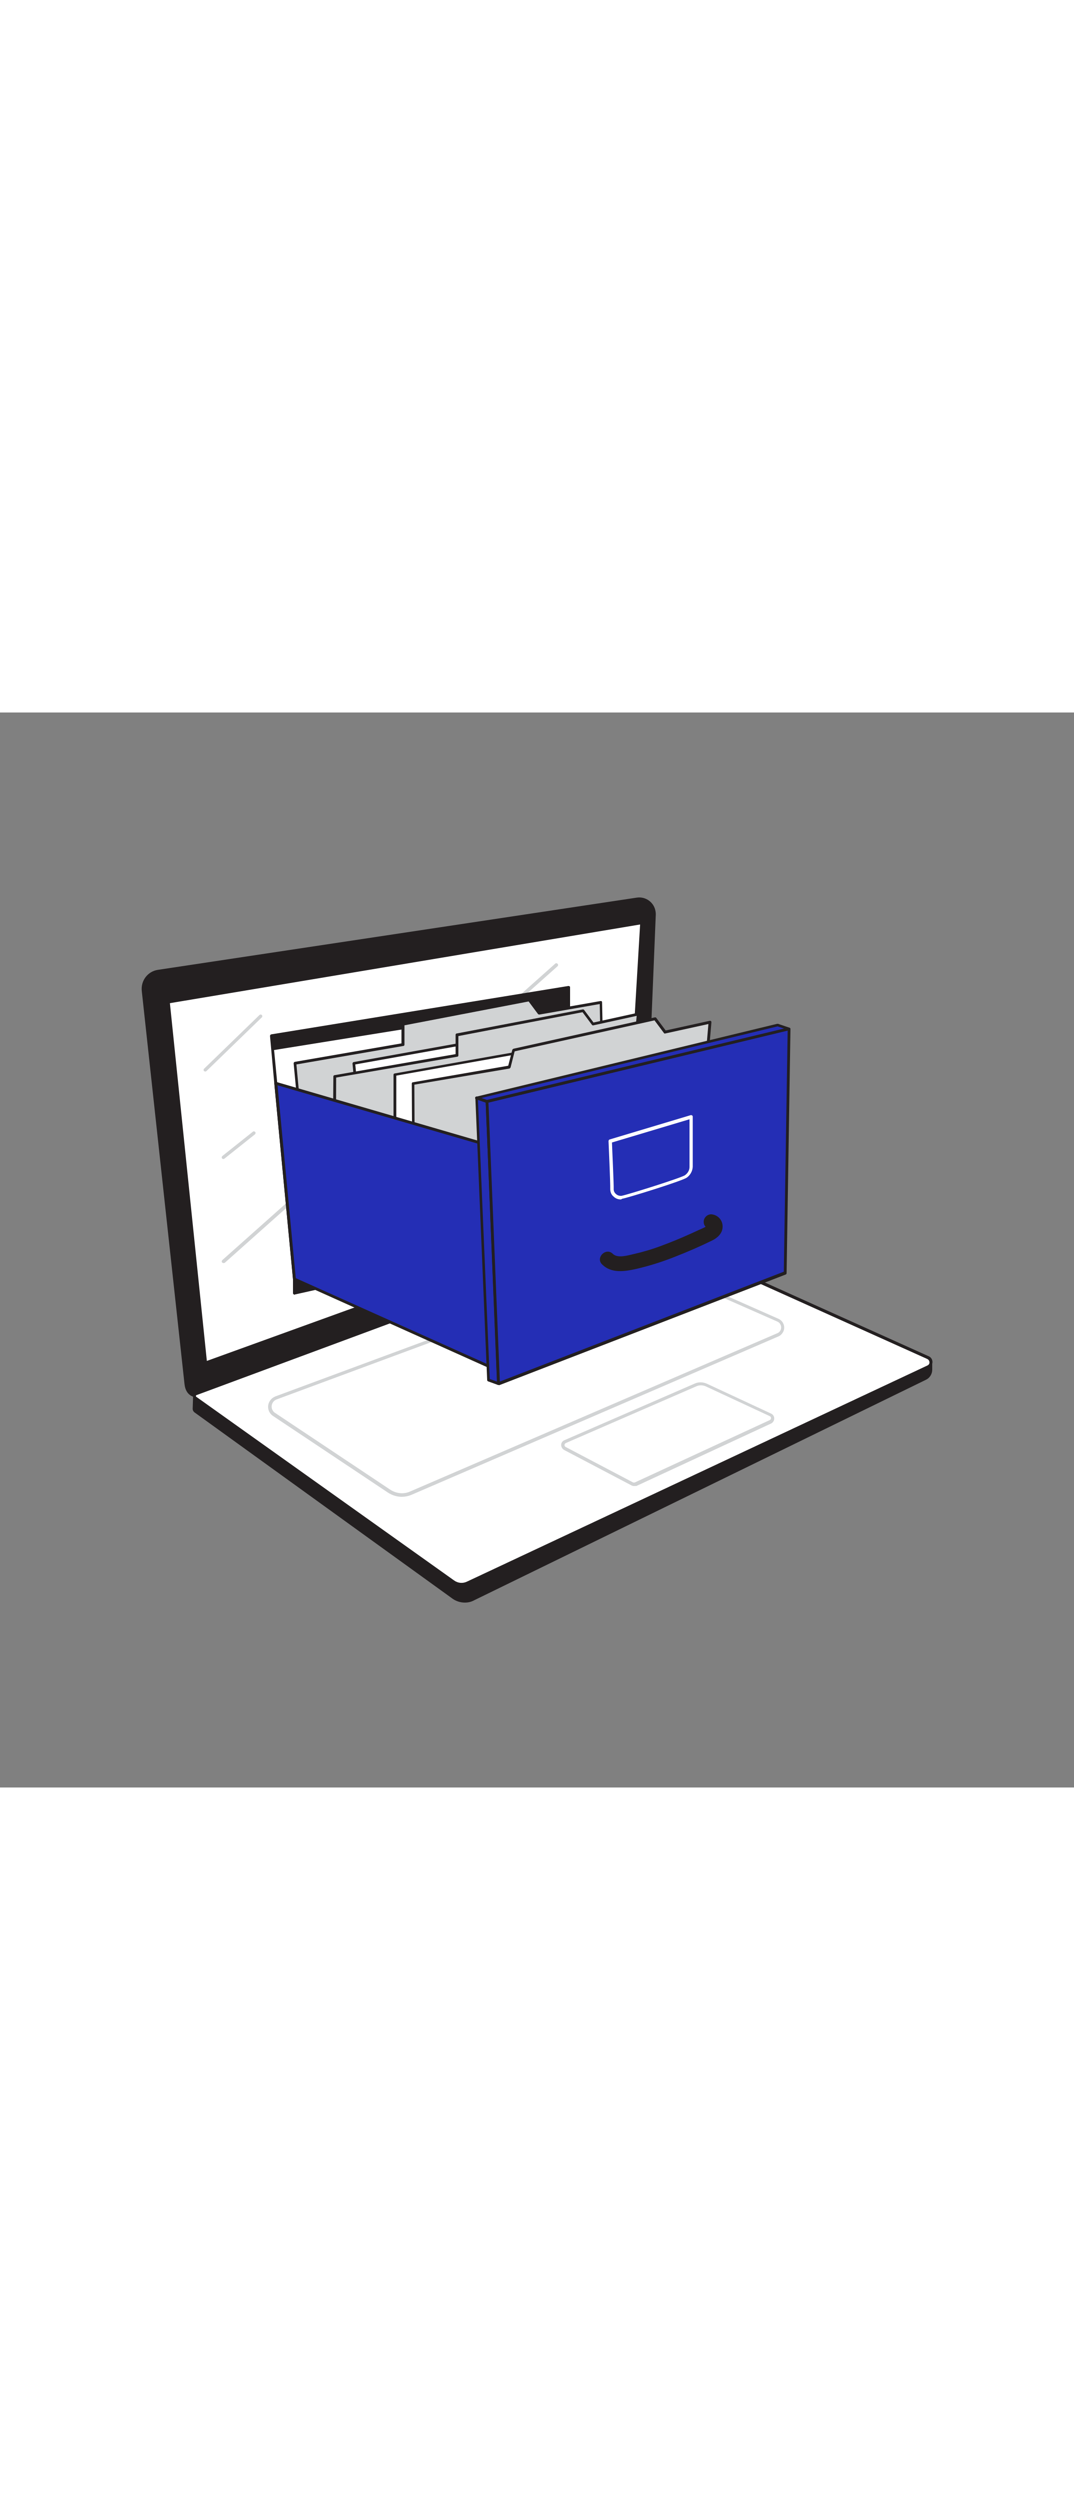 <svg version="1.1" id="Layer_1" xmlns="http://www.w3.org/2000/svg" xmlns:xlink="http://www.w3.org/1999/xlink" x="0px" y="0px" viewBox="0 0 500 500" style="width: 215px;" xml:space="preserve" data-imageid="data-storage-2-56" imageName="Data Storage 2" class="illustrations_image">
<rect x="0" y="0" width="500" height="500" fill="#808080" stroke="none"/>
<style type="text/css">
	.st0_data-storage-2-56{fill:#231F20;}
	.st1_data-storage-2-56{fill:#FFFFFF;}
	.st2_data-storage-2-56{fill:#D1D3D4;}
	.st3_data-storage-2-56{fill:#68E1FD;}
</style>
<g id="Laptop_data-storage-2-56">
	<path class="st0_data-storage-2-56" d="M90.7,317.7c0,0-3.6-0.3-4.1-5.4c-0.5-4.5-16.1-147.6-19.9-182.9c-0.5-4.4,2.6-8.3,6.9-9l223-33.6&#10;&#9;&#9;c3.8-0.6,7.4,2.1,7.9,5.9c0.1,0.4,0.1,0.9,0.1,1.3l-6,146.1L90.7,317.7z"/>
	<path class="st0_data-storage-2-56" d="M90.7,318.4L90.7,318.4c-0.1,0-4.2-0.4-4.8-6c-0.5-4.6-16.7-153.2-19.9-182.9c-0.5-4.8,2.8-9.1,7.5-9.8&#10;&#9;&#9;l223-33.6c4.2-0.6,8.1,2.3,8.7,6.5c0.1,0.5,0.1,0.9,0.1,1.4l-6,146.1c0,0.3-0.2,0.5-0.5,0.6L90.9,318.3&#10;&#9;&#9;C90.8,318.4,90.7,318.4,90.7,318.4z M297.6,87.4c-0.3,0-0.6,0-1,0.1L73.7,121c-4,0.6-6.8,4.2-6.3,8.2c3.2,29.8,19.4,178.4,19.9,183&#10;&#9;&#9;c0.4,4,2.8,4.6,3.3,4.7l207.3-77.4l6-145.6c0.1-3.5-2.6-6.4-6-6.6C297.7,87.4,297.7,87.4,297.6,87.4L297.6,87.4z"/>
	<path class="st0_data-storage-2-56" d="M90.7,317.7l-0.2,6.2c0,0.4,0.2,0.8,0.5,1l120.2,86.7c2.7,2,6.3,2.3,9.2,0.8l210.5-102.5&#10;&#9;&#9;c1.6-0.8,2.6-2.4,2.6-4.1v-3.8l-256.6,15.7L90.7,317.7z"/>
	<path class="st0_data-storage-2-56" d="M216.4,414c-2,0-4-0.6-5.7-1.8L90.5,325.5c-0.5-0.4-0.8-1-0.8-1.6l0.2-6.2c0-0.4,0.3-0.7,0.7-0.7l86.2-0.1&#10;&#9;&#9;l256.5-15.7c0.2,0,0.4,0.1,0.5,0.2c0.1,0.1,0.2,0.3,0.2,0.5v3.8c0,2-1.2,3.9-3,4.7L220.6,413C219.3,413.7,217.9,414,216.4,414z&#10;&#9;&#9; M91.3,318.4l-0.2,5.5c0,0.2,0.1,0.3,0.2,0.4L211.5,411c2.5,1.8,5.8,2.1,8.5,0.7l210.5-102.5c1.3-0.7,2.2-2,2.2-3.5v-3.1&#10;&#9;&#9;l-255.8,15.6L91.3,318.4z"/>
	<path class="st1_data-storage-2-56" d="M91.4,316.8l207.2-76.8l133.4,60c1.2,0.5,1.7,1.8,1.3,3c-0.2,0.5-0.6,1-1.1,1.2L217.9,404.7&#10;&#9;&#9;c-2.2,1-4.7,0.8-6.7-0.6l-120-85.4c-0.5-0.3-0.6-1-0.3-1.5C91,317,91.2,316.9,91.4,316.8z"/>
	<path class="st0_data-storage-2-56" d="M215,406c-1.5,0-3-0.5-4.2-1.4l-120-85.4c-0.5-0.4-0.8-1-0.7-1.6c0.1-0.6,0.5-1.2,1.1-1.4l207.2-76.8&#10;&#9;&#9;c0.2-0.1,0.3-0.1,0.5,0l133.4,60c1.5,0.6,2.2,2.3,1.6,3.8c-0.3,0.7-0.8,1.2-1.5,1.6L218.1,405.3C217.1,405.8,216.1,406,215,406z&#10;&#9;&#9; M298.5,240.8l-207,76.7l0,0c-0.2,0.1-0.3,0.2-0.3,0.4c0,0.2,0.1,0.3,0.2,0.4l120,85.4c1.8,1.3,4.1,1.5,6.1,0.5l214.3-100.5&#10;&#9;&#9;c0.6-0.3,1-0.9,0.9-1.5c0-0.6-0.4-1.2-1-1.5L298.5,240.8z M91.4,316.8L91.4,316.8z"/>
	<path class="st2_data-storage-2-56" d="M187,364.8c-2.2,0-4.4-0.7-6.3-1.9l-53.6-35.7c-2.4-1.6-3-4.8-1.4-7.1c0.6-0.9,1.5-1.6,2.5-2l171.6-63.5&#10;&#9;&#9;c0.2-0.1,0.4-0.1,0.6,0l62,27.4c2.3,1,3.3,3.7,2.3,5.9c-0.5,1-1.3,1.9-2.3,2.3l-170.9,73.7C190.1,364.5,188.6,364.8,187,364.8z&#10;&#9;&#9; M300.1,256.1l-171.3,63.4c-1.9,0.7-2.8,2.8-2.1,4.6c0.3,0.7,0.7,1.3,1.4,1.7l53.6,35.7c2.8,1.8,6.3,2.2,9.3,0.8l0,0l170.9-73.6&#10;&#9;&#9;c1.5-0.6,2.2-2.4,1.5-3.9c-0.3-0.7-0.8-1.2-1.5-1.5L300.1,256.1z"/>
	<path class="st2_data-storage-2-56" d="M295.2,359.8c-0.4,0-0.8-0.1-1.2-0.3L262.6,343c-1.2-0.7-1.7-2.2-1.1-3.4c0.3-0.5,0.7-0.9,1.2-1.1l60.8-26.4&#10;&#9;&#9;l0,0c1.8-0.8,3.8-0.7,5.6,0.1l29.9,13.9c1.3,0.6,1.8,2.1,1.2,3.4c-0.3,0.5-0.7,1-1.2,1.2l-62.8,29.1&#10;&#9;&#9;C295.9,359.7,295.5,359.8,295.2,359.8z M324.2,313.4l-60.8,26.4c-0.3,0.2-0.6,0.5-0.6,0.9c0,0.4,0.2,0.7,0.5,0.9l31.4,16.5&#10;&#9;&#9;c0.3,0.1,0.6,0.1,0.9,0l62.8-29c0.5-0.3,0.7-0.9,0.4-1.4c-0.1-0.2-0.2-0.3-0.4-0.4l-29.9-13.9C327.1,312.8,325.5,312.8,324.2,313.4&#10;&#9;&#9;L324.2,313.4z"/>
</g>
<g id="Screen_data-storage-2-56">
	<polygon class="st1_data-storage-2-56" points="95.7,302.4 78.4,134.6 298.7,97.8 290.7,231.9 &#9;"/>
	<path class="st0_data-storage-2-56" d="M95.7,303.1c-0.1,0-0.2,0-0.3-0.1c-0.2-0.1-0.3-0.3-0.3-0.5L77.7,134.7c0-0.3,0.2-0.6,0.5-0.7l220.3-36.8&#10;&#9;&#9;c0.2,0,0.4,0,0.5,0.2c0.1,0.1,0.2,0.3,0.2,0.5l-8,134c0,0.3-0.2,0.5-0.4,0.6L95.9,303C95.9,303,95.8,303.1,95.7,303.1z M79.1,135.2&#10;&#9;&#9;l17.2,166.4l193.8-70.1L298,98.6L79.1,135.2z"/>
	<path class="st2_data-storage-2-56" d="M104,256.1c-0.2,0-0.4-0.1-0.6-0.3c-0.3-0.3-0.2-0.8,0.1-1.1l155-137.9c0.3-0.3,0.8-0.2,1.1,0.1&#10;&#9;&#9;c0.3,0.3,0.3,0.8,0,1.1c0,0,0,0,0,0l-155,138C104.4,256,104.2,256.1,104,256.1z"/>
	<path class="st2_data-storage-2-56" d="M95.6,167c-0.2,0-0.4-0.1-0.6-0.2c-0.3-0.3-0.3-0.8,0-1.1l25.8-25c0.3-0.3,0.8-0.3,1.1,0s0.3,0.8,0,1.1&#10;&#9;&#9;l-25.8,25C95.9,166.9,95.8,167,95.6,167z"/>
	<path class="st2_data-storage-2-56" d="M104,207.7c-0.2,0-0.5-0.1-0.6-0.3c-0.3-0.3-0.2-0.8,0.1-1.1c0,0,0,0,0,0l14.2-11.3c0.3-0.3,0.8-0.2,1.1,0.1&#10;&#9;&#9;s0.2,0.8-0.1,1.1l0,0l-14.2,11.3C104.3,207.6,104.2,207.7,104,207.7z"/>
</g>
<g id="File_Organizer_data-storage-2-56">
	<polygon class="st0_data-storage-2-56" points="128.4,172.5 126.5,150.4 264.8,128 264.8,241.6 137.1,270.1 137.1,263.6 &#9;"/>
	<path class="st0_data-storage-2-56" d="M137.1,270.8c-0.2,0-0.3-0.1-0.4-0.2c-0.2-0.1-0.3-0.3-0.3-0.5v-6.5l-8.7-91l0,0l-2-22.1&#10;&#9;&#9;c0-0.4,0.2-0.7,0.6-0.8l138.3-22.5c0.2,0,0.4,0,0.6,0.2c0.2,0.1,0.2,0.3,0.2,0.5v113.6c0,0.3-0.2,0.6-0.5,0.7l-127.6,28.5&#10;&#9;&#9;L137.1,270.8z M129.1,172.5l8.7,91v5.7L264.1,241V128.8L127.2,151L129.1,172.5L129.1,172.5z"/>
	<polygon class="st1_data-storage-2-56" points="129.7,185.5 127,156.4 221.9,141.2 199.9,213.1 &#9;"/>
	<path class="st0_data-storage-2-56" d="M199.9,213.8c-0.1,0-0.2,0-0.2-0.1l-70.2-27.6c-0.2-0.1-0.4-0.3-0.4-0.5l-2.7-29.1c0-0.3,0.2-0.6,0.5-0.7&#10;&#9;&#9;l94.9-15.2c0.2,0,0.4,0,0.6,0.2c0.2,0.2,0.2,0.4,0.1,0.6l-21.9,71.9c-0.1,0.2-0.2,0.3-0.3,0.4C200.1,213.7,200,213.8,199.9,213.8z&#10;&#9;&#9; M130.3,185.1l69.2,27.2l21.4-70.3l-93.3,15L130.3,185.1z"/>
	<path class="st2_data-storage-2-56" d="M145.2,244.1c-0.4-2.4-7.8-81-7.8-81l50.2-8.7v-9.5l58.7-11.3l4.6,6.2l28.9-5l1.6,73.3L145.2,244.1z"/>
	<path class="st0_data-storage-2-56" d="M145.2,244.8c-0.1,0-0.2,0-0.4-0.1c-0.1-0.1-0.3-0.3-0.3-0.4c-0.4-2.4-7.5-77.8-7.8-81.1&#10;&#9;&#9;c0-0.3,0.2-0.6,0.5-0.7l49.7-8.6v-9c0-0.3,0.2-0.6,0.5-0.6l58.7-11.2c0.2,0,0.5,0.1,0.6,0.2l4.4,5.9l28.5-5c0.2,0,0.4,0,0.5,0.1&#10;&#9;&#9;c0.1,0.1,0.2,0.3,0.2,0.5l1.6,73.3c0,0.3-0.2,0.6-0.5,0.6l-136.2,36C145.3,244.8,145.2,244.8,145.2,244.8z M138,163.7&#10;&#9;&#9;c0.6,6.9,6.8,71.9,7.7,79.7l135-35.7l-1.5-72.1l-28.1,4.9c-0.2,0-0.5-0.1-0.6-0.2l-4.4-5.9l-57.8,11.1v9c0,0.3-0.2,0.6-0.5,0.6&#10;&#9;&#9;L138,163.7z"/>
	<polygon class="st1_data-storage-2-56" points="168.9,206.9 164.7,163.1 253.8,147.1 253.8,194.5 &#9;"/>
	<path class="st0_data-storage-2-56" d="M168.9,207.6c-0.1,0-0.3-0.1-0.4-0.1c-0.1-0.1-0.2-0.3-0.2-0.4l-4.2-43.8c0-0.3,0.2-0.6,0.5-0.7l89.1-16&#10;&#9;&#9;c0.2,0,0.4,0,0.5,0.1c0.1,0.1,0.2,0.3,0.2,0.5v47.4c0,0.3-0.2,0.6-0.6,0.6L169,207.6L168.9,207.6z M165.4,163.7l4.1,42.6l83.7-12.3&#10;&#9;&#9;v-46L165.4,163.7z"/>
	<path class="st2_data-storage-2-56" d="M155.9,241.6c-0.4-2.4,0-72.3,0-72.3l56.9-9.9v-9.5l58.7-11.3l4.6,6.2l20.9-4.6l-5.8,67.5L155.9,241.6z"/>
	<path class="st0_data-storage-2-56" d="M155.9,242.2c-0.1,0-0.2,0-0.4-0.1c-0.1-0.1-0.3-0.3-0.3-0.4c-0.4-2.4-0.1-69.6,0-72.4c0-0.3,0.2-0.6,0.5-0.6&#10;&#9;&#9;l56.4-9.8v-9c0-0.3,0.2-0.6,0.5-0.6l58.7-11.2c0.2,0,0.5,0,0.6,0.2l4.4,5.9l20.5-4.5c0.4-0.1,0.7,0.2,0.8,0.5c0,0.1,0,0.1,0,0.2&#10;&#9;&#9;l-5.8,67.5c0,0.3-0.2,0.5-0.5,0.6L156,242.3L155.9,242.2z M156.5,169.8c-0.1,23-0.2,64.8,0,71l134.2-33.5l5.7-66.2l-20.1,4.4&#10;&#9;&#9;c-0.3,0.1-0.5,0-0.7-0.2l-4.4-5.9l-57.8,11.1v9c0,0.3-0.2,0.6-0.5,0.6L156.5,169.8z"/>
	<path class="st1_data-storage-2-56" d="M183.9,222.1v-53.6c0,0,93.3-16.8,93.6-16s0,73.3,0,73.3L183.9,222.1z"/>
	<path class="st0_data-storage-2-56" d="M277.4,226.3L277.4,226.3l-93.6-3.6c-0.3,0-0.6-0.3-0.6-0.6v-53.6c0-0.3,0.2-0.6,0.5-0.6&#10;&#9;&#9;c0.2,0,23.6-4.2,46.7-8.3c47.3-8.3,47.3-8.1,47.6-7.3s0.1,51.6,0,73.5c0,0.2-0.1,0.3-0.2,0.5C277.7,226.3,277.6,226.3,277.4,226.3z&#10;&#9;&#9; M184.5,221.4l92.3,3.6c0.1-23.6,0.2-66.6,0-72c-6.4,0.6-67.7,11.5-92.3,15.9L184.5,221.4z"/>
	<path class="st2_data-storage-2-56" d="M193.1,248.9c-0.4-2.4-0.8-76.3-0.8-76.3l44.8-7.8l2-7.8l65.9-14.6l4.6,6.2l20.9-4.6l-5.8,67.5L193.1,248.9z"/>
	<path class="st0_data-storage-2-56" d="M193.1,249.5c-0.3,0-0.6-0.2-0.6-0.5c-0.4-2.4-0.8-73.4-0.8-76.4c0-0.3,0.2-0.6,0.5-0.6l44.4-7.7l1.9-7.4&#10;&#9;&#9;c0.1-0.2,0.3-0.4,0.5-0.5l65.9-14.6c0.2,0,0.5,0,0.6,0.2l4.4,5.9l20.5-4.5c0.3-0.1,0.7,0.1,0.8,0.5c0,0.1,0,0.1,0,0.2l-5.8,67.5&#10;&#9;&#9;c0,0.3-0.2,0.5-0.5,0.6l-131.7,37.3C193.2,249.5,193.1,249.5,193.1,249.5z M192.9,173.1c0.1,24.3,0.4,68.6,0.7,75l130.5-37&#10;&#9;&#9;l5.7-66.2l-20.1,4.4c-0.2,0.1-0.5,0-0.6-0.2l-4.4-5.9l-65.1,14.4l-1.9,7.5c-0.1,0.2-0.3,0.4-0.5,0.5L192.9,173.1z"/>
	<polygon class="st3_data-storage-2-56 targetColor" points="128.4,172.5 137.1,263.6 229.3,305 224.6,200.5 &#9;" style="fill: rgb(36, 46, 181);"/>
	<path class="st0_data-storage-2-56" d="M229.3,305.6c-0.1,0-0.2,0-0.3-0.1l-92.2-41.4c-0.2-0.1-0.4-0.3-0.4-0.5l-8.7-91.1c0-0.4,0.2-0.7,0.6-0.7&#10;&#9;&#9;c0.1,0,0.2,0,0.2,0l96.2,28c0.3,0.1,0.4,0.3,0.5,0.6l4.7,104.5C230,305.3,229.7,305.6,229.3,305.6&#10;&#9;&#9;C229.4,305.6,229.4,305.6,229.3,305.6L229.3,305.6z M137.7,263.1l91,40.8L224,201l-94.8-27.6L137.7,263.1z"/>
	<polygon class="st3_data-storage-2-56 targetColor" points="227.4,310.5 221.9,179.2 226.7,180.9 232.1,312.2 &#9;" style="fill: rgb(36, 46, 181);"/>
	<path class="st0_data-storage-2-56" d="M232.1,312.8c-0.1,0-0.1,0-0.2,0l-4.7-1.7c-0.2-0.1-0.4-0.3-0.4-0.6l-5.5-131.3c0-0.2,0.1-0.4,0.3-0.5&#10;&#9;&#9;c0.2-0.1,0.4-0.2,0.6-0.1l4.9,1.7c0.2,0.1,0.4,0.3,0.4,0.6l5.4,131.2c0,0.2-0.1,0.4-0.3,0.5C232.4,312.8,232.2,312.8,232.1,312.8z&#10;&#9;&#9; M228,310l3.4,1.2l-5.3-129.9l-3.6-1.2L228,310z"/>
	<polygon class="st3_data-storage-2-56 targetColor" points="232.1,312.2 365.5,260.6 367.3,147.1 226.7,180.9 &#9;" style="fill: rgb(36, 46, 181);"/>
	<path class="st0_data-storage-2-56" d="M232.1,312.8c-0.1,0-0.2,0-0.4-0.1c-0.2-0.1-0.3-0.3-0.3-0.5L226.1,181c0-0.3,0.2-0.6,0.5-0.6l140.6-33.8&#10;&#9;&#9;c0.3-0.1,0.7,0.1,0.8,0.5c0,0.1,0,0.1,0,0.2l-1.8,113.5c0,0.3-0.2,0.5-0.4,0.6l-133.4,51.5C232.3,312.8,232.2,312.8,232.1,312.8z&#10;&#9;&#9; M227.4,181.4l5.3,129.8l132.2-51.1l1.8-112.3L227.4,181.4z"/>
	<polygon class="st3_data-storage-2-56 targetColor" points="221.9,179.2 362,145.3 367.3,147.1 226.7,180.9 &#9;" style="fill: rgb(36, 46, 181);"/>
	<path class="st0_data-storage-2-56" d="M226.7,181.6c-0.1,0-0.1,0-0.2,0l-4.9-1.7c-0.3-0.1-0.5-0.5-0.4-0.8c0.1-0.2,0.2-0.4,0.5-0.4l140.1-33.9&#10;&#9;&#9;c0.1,0,0.2,0,0.4,0l5.3,1.8c0.3,0.1,0.4,0.4,0.4,0.6c0,0.3-0.2,0.5-0.5,0.6l-140.6,33.8L226.7,181.6z M224.1,179.3l2.6,0.9L365,147&#10;&#9;&#9;l-3-1L224.1,179.3z"/>
	<path class="st1_data-storage-2-56" d="M289,226.5c-1.3,0-2.5-0.5-3.4-1.4c-1-0.8-1.5-2.1-1.5-3.4c0.1-2.3-0.8-22.1-0.8-22.3c0-0.4,0.2-0.7,0.5-0.8&#10;&#9;&#9;l37.7-11.3c0.2-0.1,0.5,0,0.7,0.1c0.2,0.1,0.3,0.4,0.3,0.6c0,0.9,0,21.9,0,23.3c-0.1,2-1.1,3.8-2.7,5c-1.9,1.5-28,9.6-30.3,9.9&#10;&#9;&#9;C289.4,226.4,289.2,226.5,289,226.5z M284.9,200c0.1,3.4,0.9,19.7,0.8,21.8c0,0.8,0.4,1.6,1,2.1c0.7,0.7,1.7,1,2.7,0.9&#10;&#9;&#9;c2.4-0.4,28-8.4,29.5-9.6c1.3-0.9,2.1-2.3,2.1-3.8c0-1.2,0-17.9,0-22.2L284.9,200z"/>
	<path class="st0_data-storage-2-56" d="M331.1,233.4c-1.9,0-3.5,1.6-3.5,3.5c0,0.9,0.3,1.7,0.9,2.3c-0.5,0.3-1,0.5-1.6,0.8c-2.1,0.9-4.1,1.9-6.2,2.8&#10;&#9;&#9;c-4.2,1.9-8.4,3.6-12.7,5.2c-4.2,1.6-8.6,2.9-13,3.9c-2.7,0.6-7.4,2.1-9.7-0.1c-3.2-3.2-8.2,1.8-5,4.9c4.3,4.3,10.5,3.3,15.9,2.1&#10;&#9;&#9;c6.1-1.4,12.1-3.3,17.9-5.6c5.9-2.3,11.7-4.8,17.4-7.6c2.5-1.2,4.8-3.3,4.9-6.2C336.6,236.2,334.2,233.6,331.1,233.4&#10;&#9;&#9;C331.1,233.4,331.1,233.4,331.1,233.4z"/>
</g>
</svg>